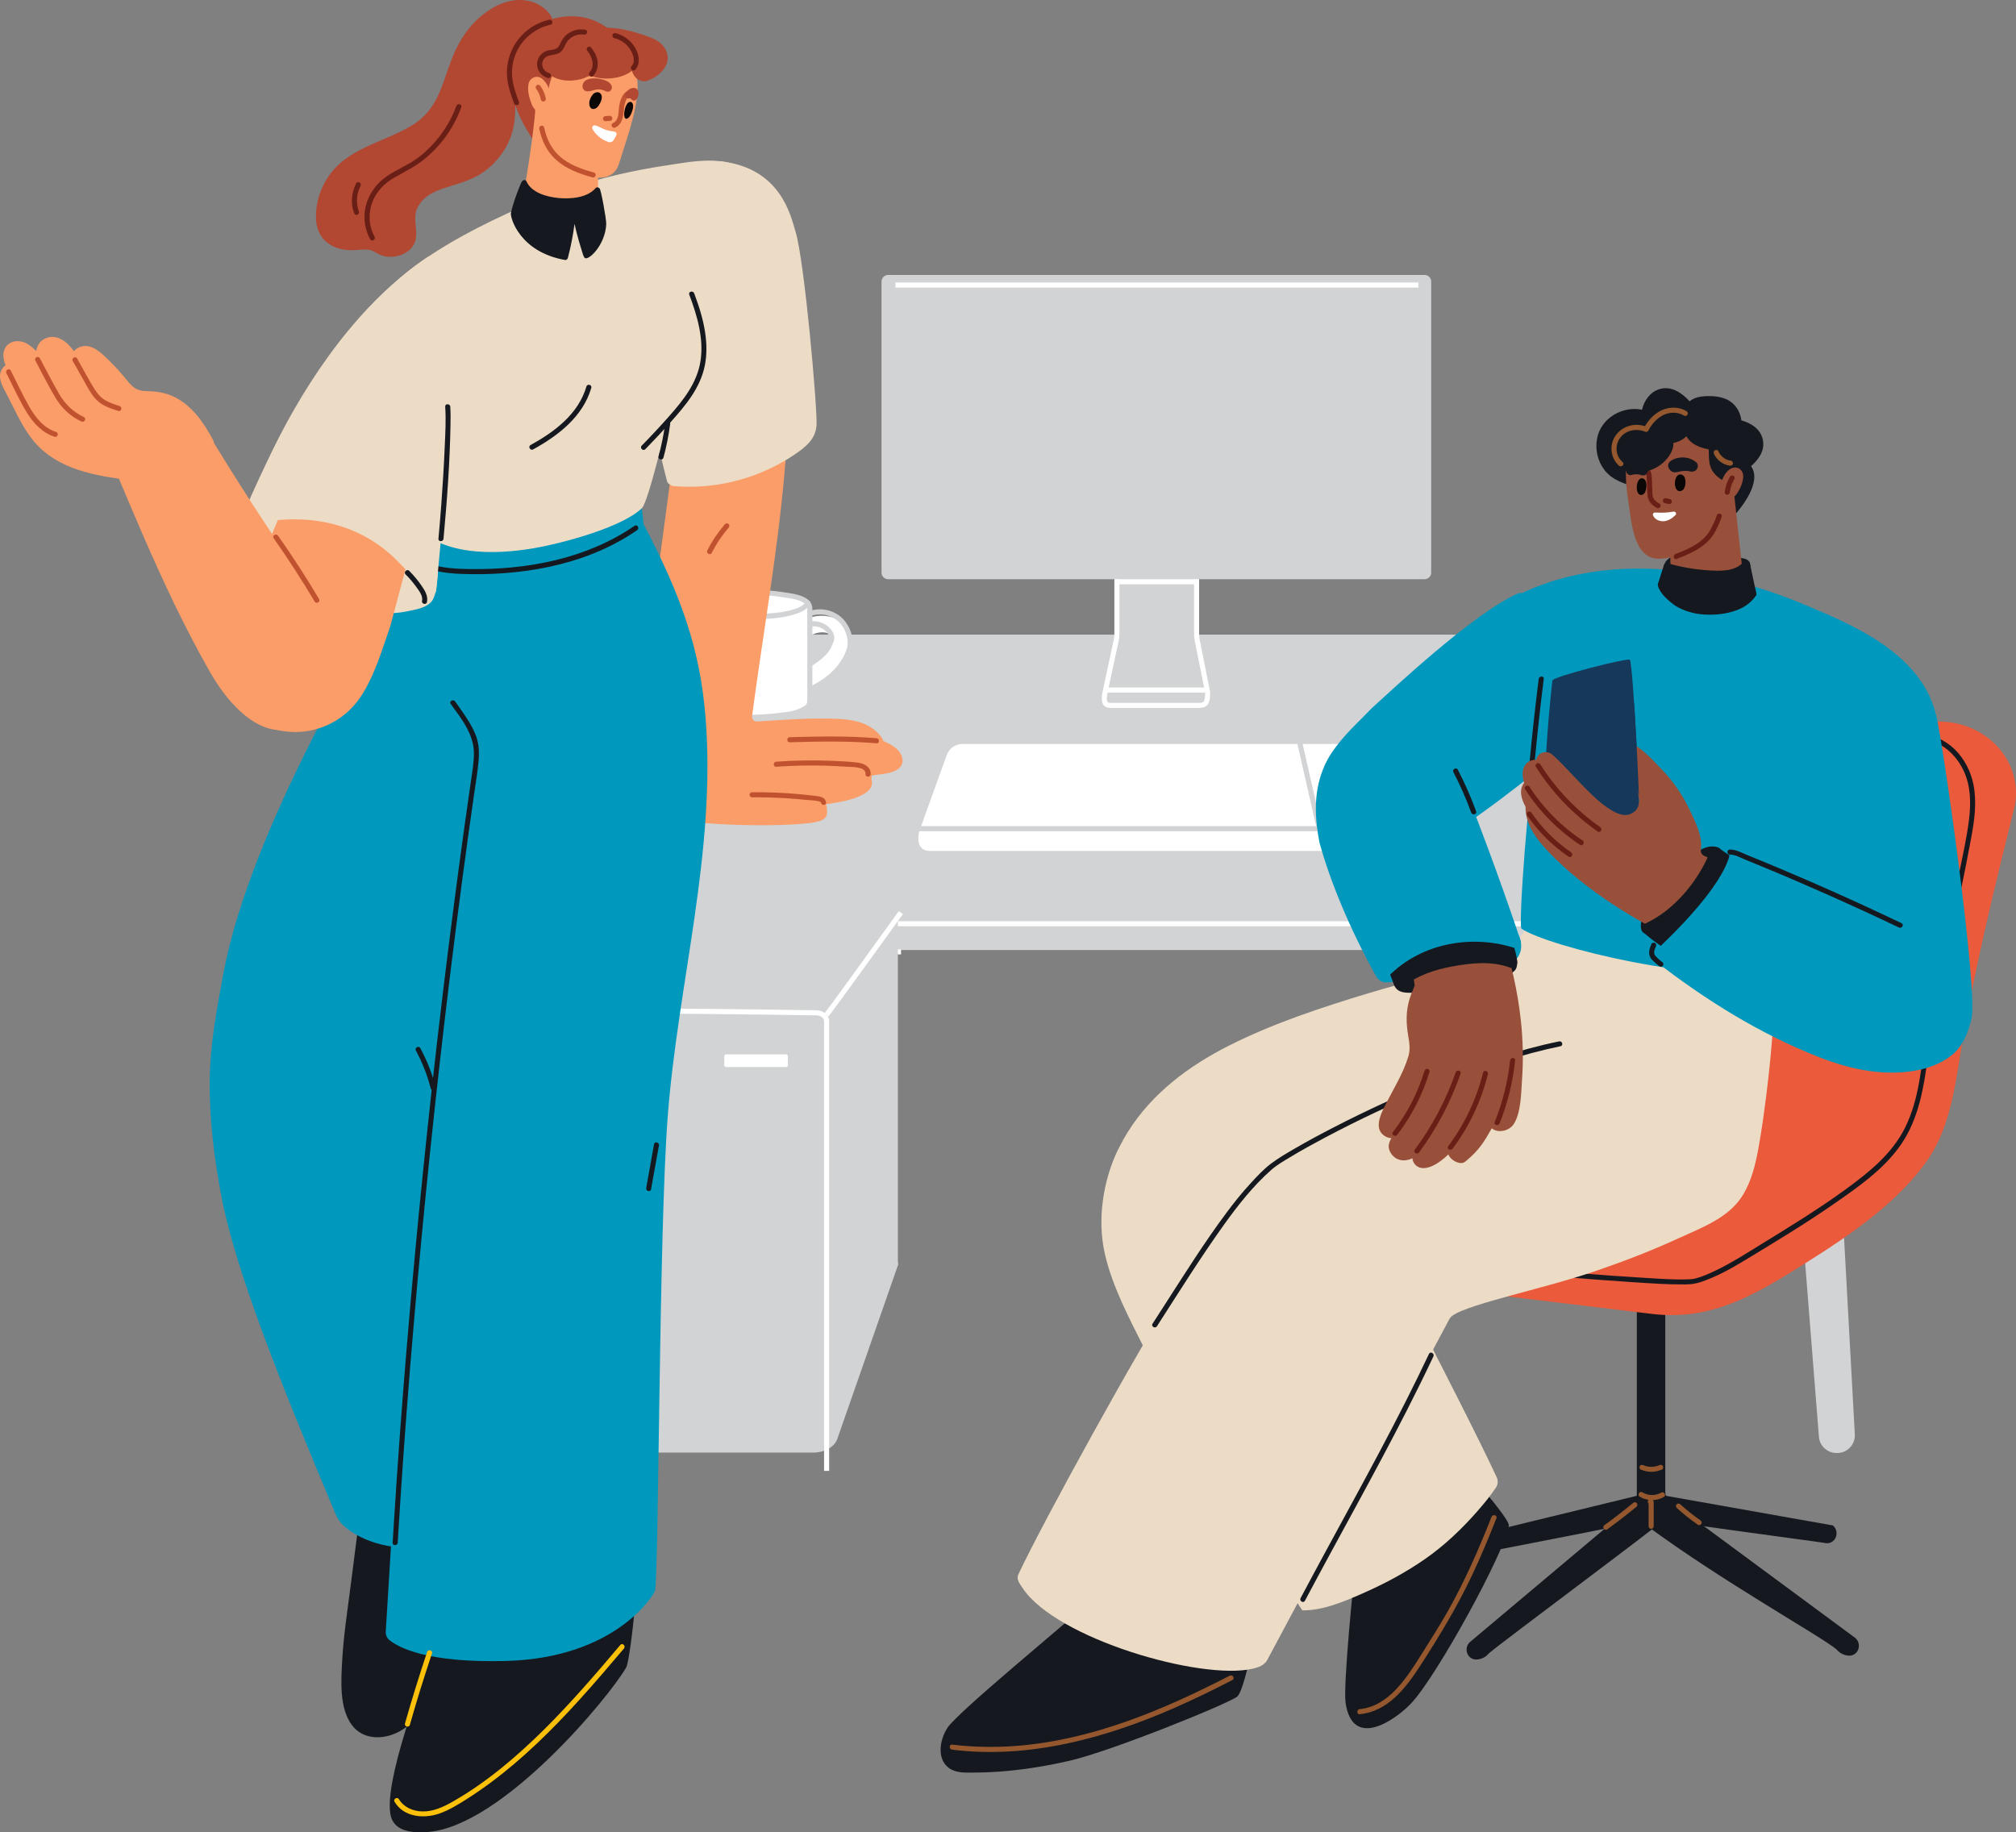 <svg width="604" height="549" viewBox="0 0 604 549" fill="none" xmlns="http://www.w3.org/2000/svg">
<rect x="0" y="0" width="604" height="549" fill="#808080" stroke="none"/>
<g clip-path="url(#clip0_1385_1365)">
<path d="M155.442 255.771L145.904 429.786C145.736 432.81 148.149 435.355 151.18 435.355H151.402C154.109 435.355 156.378 433.314 156.654 430.62L170.544 255.309C170.868 252.195 155.598 252.963 155.442 255.765V255.771Z" fill="#D1D3D4"/>
<path d="M546.174 255.771L555.711 429.786C555.88 432.81 553.467 435.355 550.435 435.355H550.213C547.506 435.355 545.237 433.314 544.961 430.62L531.072 255.309C530.748 252.195 546.018 252.963 546.174 255.765V255.771Z" fill="#D1D3D4"/>
<path d="M530.112 190.151H164.871C163.137 190.151 161.582 191.231 160.982 192.858L130.388 275.046C129.38 277.759 131.384 284.66 134.278 284.66H557.896C560.741 284.66 562.74 277.855 561.828 275.166L534.037 192.978C533.467 191.291 531.882 190.157 530.106 190.157L530.112 190.151Z" fill="#D1D3D4"/>
<path d="M129.079 277.542H564.043C565.021 277.542 565.021 276.024 564.043 276.024H129.079C128.101 276.024 128.101 277.542 129.079 277.542Z" fill="white"/>
<path d="M531.408 286.532H551.75C552.728 286.532 552.728 285.014 551.75 285.014H531.408C530.43 285.014 530.43 286.532 531.408 286.532Z" fill="white"/>
<path d="M151.774 285.962H170.76C171.738 285.962 171.738 284.444 170.76 284.444H151.774C150.796 284.444 150.796 285.962 151.774 285.962Z" fill="white"/>
<path d="M269.947 284.444H175.615V285.962H269.947V284.444Z" fill="white"/>
<path d="M263.399 269.045H201.041C199.084 269.045 197.266 269.879 196.245 271.242L173.082 302.254C172.482 303.058 172.17 303.959 172.17 304.871V429.786C172.17 432.792 175.489 435.229 179.583 435.229H243.675C247.061 435.229 250.02 433.542 250.86 431.136L269.131 378.802C269.053 378.496 269.011 378.166 269.011 377.818V273.642C269.011 271.109 266.496 269.057 263.393 269.057L263.399 269.045Z" fill="#D1D3D4"/>
<path d="M248.412 440.707H246.893V306.005C246.893 305.045 245.867 304.247 244.606 304.229C212.41 303.718 174.025 303.406 171.798 304.187L170.988 302.914C172.14 302.026 196.918 301.954 244.636 302.704C246.755 302.74 248.418 304.187 248.418 305.999V440.701L248.412 440.707Z" fill="white"/>
<path d="M248.207 304.571L247.091 303.539C247.769 302.788 260.734 284.87 269.281 273.006L270.512 273.894C268.321 276.936 249.078 303.629 248.201 304.571H248.207Z" fill="white"/>
<path d="M235.5 315.924H217.535C217.234 315.924 216.989 316.169 216.989 316.47V319.165C216.989 319.466 217.234 319.711 217.535 319.711H235.5C235.802 319.711 236.047 319.466 236.047 319.165V316.47C236.047 316.169 235.802 315.924 235.5 315.924Z" fill="white"/>
<path d="M428.517 254.967H278.525C275.074 254.967 274.515 251.546 275.686 248.3L283.657 226.205C284.371 224.23 286.244 222.916 288.339 222.916H418.661C420.798 222.916 422.694 224.278 423.379 226.301L430.845 248.396C431.938 251.624 431.926 254.967 428.517 254.967Z" fill="white"/>
<path d="M433.012 249.056H272.565C272.144 249.056 271.802 248.714 271.802 248.294C271.802 247.874 272.144 247.532 272.565 247.532H433.012C433.432 247.532 433.774 247.874 433.774 248.294C433.774 248.714 433.432 249.056 433.012 249.056Z" fill="#D1D3D4"/>
<path d="M395.33 249.326C394.982 249.326 394.669 249.086 394.591 248.738L388.313 221.152C388.217 220.744 388.475 220.336 388.883 220.24C389.309 220.138 389.7 220.402 389.796 220.81L396.074 248.396C396.17 248.804 395.912 249.212 395.504 249.308C395.444 249.32 395.39 249.326 395.336 249.326H395.33Z" fill="#D1D3D4"/>
<path d="M361.807 207.356L358.68 191.759C358.56 191.165 358.5 190.559 358.5 189.953V153.57H334.623V189.893C334.623 190.541 334.557 191.189 334.419 191.825L331.099 207.32C330.655 209.39 332.144 211.358 334.149 211.358H358.752C360.739 211.358 362.221 209.42 361.807 207.368V207.356Z" fill="#D1D3D4"/>
<path d="M358.752 212.108H332.594C331.753 212.108 331.105 211.832 330.667 211.286C329.833 210.248 330.061 208.532 330.361 207.146L333.68 191.651C333.806 191.063 333.866 190.469 333.866 189.881V152.801H359.262V189.947C359.262 190.499 359.316 191.057 359.424 191.609L362.563 207.344C362.599 209.444 362.317 210.644 361.621 211.346C360.87 212.108 359.838 212.108 358.746 212.108H358.752ZM335.385 154.326V189.887C335.385 190.583 335.313 191.285 335.163 191.975L331.843 207.47C331.441 209.342 331.621 210.062 331.843 210.332C331.897 210.398 332.047 210.59 332.594 210.59H358.752C359.706 210.59 360.258 210.578 360.546 210.284C360.9 209.918 361.075 208.964 361.051 207.44L357.935 191.909C357.809 191.261 357.743 190.601 357.743 189.953V154.326H335.391H335.385Z" fill="white"/>
<path d="M426.818 82.387H266.082C264.992 82.387 264.107 83.271 264.107 84.361V171.566C264.107 172.657 264.992 173.541 266.082 173.541H426.818C427.909 173.541 428.793 172.657 428.793 171.566V84.361C428.793 83.271 427.909 82.387 426.818 82.387Z" fill="#D1D3D4"/>
<path d="M361.693 205.988H331.195V207.506H361.693V205.988Z" fill="white"/>
<path d="M358.5 173.559H334.623V175.077H358.5V173.559Z" fill="white"/>
<path d="M424.963 84.643H268.285V86.161H424.963V84.643Z" fill="white"/>
<path d="M254.233 189.623C253.639 186.773 250.734 185.062 248.045 184.648C244.72 184.132 241.605 185.008 238.982 187.091C237.919 187.937 238.099 189.767 238.982 190.649C240.608 192.276 242.235 190.649 243.819 189.971C245.026 189.455 246.683 189.245 247.937 189.707C249.606 190.319 249.714 192.264 249.101 193.734C248.399 195.42 246.947 196.812 245.518 197.904C243.159 199.705 240.608 201.301 237.817 202.249C236.533 202.687 235.686 203.977 236.058 205.346C236.401 206.6 237.859 207.542 239.156 207.104C244.342 205.346 249.228 202.441 252.169 197.688C253.585 195.402 254.81 192.354 254.239 189.629L254.233 189.623Z" fill="white"/>
<path d="M236.497 213.993C220.039 216.417 211.611 213.411 211.611 213.411C209.955 213.411 208.616 212.072 208.616 210.416V182.41C208.616 179.5 212.11 179.139 214.258 178.623C222.283 176.703 230.681 177.183 238.658 179.091C240.476 179.524 242.619 180.142 242.619 182.404C242.631 191.123 242.619 199.843 242.619 208.568C242.619 210.518 242.739 211.346 241.341 212.229C239.894 213.141 238.208 213.735 236.491 213.993H236.497Z" fill="white"/>
<path d="M224.246 215.703C216.533 215.703 212.272 214.431 211.479 214.167C209.468 214.095 207.86 212.438 207.86 210.416V182.41C207.86 181.27 208.352 180.28 209.324 179.463C214.39 175.203 231.851 176.955 234.162 177.357C234.48 177.411 234.864 177.465 235.284 177.525C238.31 177.951 243.382 178.671 243.388 182.404C243.394 188.219 243.388 194.034 243.388 199.849V208.568V208.994C243.394 210.704 243.4 211.838 241.755 212.871C240.248 213.819 238.472 214.467 236.611 214.743C231.809 215.451 227.685 215.703 224.246 215.703ZM223.67 178.167C218.286 178.167 212.554 178.731 210.303 180.628C209.685 181.15 209.378 181.732 209.378 182.41V210.416C209.378 211.646 210.381 212.649 211.611 212.649C211.695 212.649 211.785 212.661 211.863 212.691C211.947 212.721 220.351 215.595 236.383 213.231C238.033 212.985 239.606 212.414 240.939 211.58C241.845 211.01 241.869 210.674 241.863 208.994V208.562V199.843C241.863 194.028 241.863 188.213 241.863 182.404C241.863 179.986 237.607 179.385 235.068 179.025C234.63 178.965 234.234 178.905 233.898 178.851C231.995 178.521 227.944 178.167 223.67 178.167Z" fill="#D1D3D4"/>
<path d="M209.397 180.058C209.33 182.458 212.566 183.244 214.36 183.766C217.013 184.534 219.75 184.99 222.5 185.23C227.421 185.656 232.733 185.578 237.523 184.228C239.414 183.694 241.707 182.872 242.703 181.036C243.171 180.178 241.857 179.409 241.389 180.268C240.428 182.038 237.787 182.638 235.987 183.052C233.4 183.64 230.723 183.832 228.076 183.886C224.991 183.952 221.881 183.772 218.838 183.238C217.356 182.98 215.885 182.638 214.444 182.206C213.478 181.918 210.879 181.39 210.915 180.058C210.939 179.079 209.421 179.079 209.397 180.058Z" fill="#D1D3D4"/>
<path d="M243.436 184.402C246.389 183.538 249.72 184.48 251.749 186.803C253.73 189.065 254.666 192.665 253.351 195.474C252.937 196.356 254.246 197.124 254.666 196.242C256.268 192.821 255.314 188.693 252.943 185.866C250.584 183.052 246.533 181.918 243.033 182.938C242.097 183.214 242.493 184.678 243.436 184.402Z" fill="#D1D3D4"/>
<path d="M243.166 187.691C244.972 187.487 246.893 188.225 247.937 189.755C248.196 190.133 248.442 190.577 248.454 191.021C248.466 191.393 248.334 191.777 248.184 192.119C247.799 192.99 247.223 193.758 246.713 194.556C246.179 195.378 247.493 196.14 248.027 195.324C248.634 194.388 249.282 193.482 249.69 192.437C250.158 191.231 249.978 190.055 249.252 188.993C247.919 187.049 245.519 185.908 243.166 186.173C242.757 186.221 242.403 186.491 242.403 186.935C242.403 187.307 242.751 187.739 243.166 187.697V187.691Z" fill="#D1D3D4"/>
<path d="M498.924 330.819H490.395V454.221H498.924V330.819Z" fill="#15191F"/>
<path d="M498.966 447.278C497.357 444.638 493.852 447.278 491.553 448.977L440.497 491.913C438.642 493.45 439.213 496.534 441.541 497.152C441.758 497.206 441.962 497.242 442.166 497.242C442.556 497.242 442.952 497.194 443.348 497.104C444.471 496.834 445.407 496.21 446.079 495.376C450.575 491.553 498.605 455.884 498.96 454.978V447.284L498.966 447.278Z" fill="#15191F"/>
<path d="M497.681 446.51C496.073 443.87 492.567 446.51 490.268 448.209L442.952 459.724C441.097 461.261 441.668 464.345 443.997 464.963C444.213 465.017 444.417 465.053 444.621 465.053C445.011 465.053 445.407 465.005 445.803 464.915C446.926 464.645 497.321 455.11 497.681 454.21V446.516V446.51Z" fill="#15191F"/>
<path d="M491.853 446.51C493.462 443.87 496.967 446.51 499.266 448.209L549.139 457.06C550.994 458.596 550.424 461.681 548.095 462.299C547.879 462.353 547.674 462.389 547.47 462.389C547.08 462.389 546.684 462.341 546.288 462.251C545.166 461.981 492.213 455.11 491.853 454.21V446.516V446.51Z" fill="#15191F"/>
<path d="M491.853 447.278C493.462 444.638 496.967 447.278 499.266 448.977L555.826 490.755C557.68 492.291 557.11 495.376 554.781 495.994C554.565 496.048 554.361 496.084 554.157 496.084C553.767 496.084 553.371 496.036 552.975 495.946C551.852 495.676 550.916 495.052 550.243 494.218C545.748 490.395 515.772 473.712 493.276 457.066C492.687 456.634 492.213 455.878 491.853 454.978V447.284V447.278Z" fill="#15191F"/>
<path d="M472.045 230.657L452.7 316.062C451.397 321.823 447.622 326.852 442.262 329.984L396.116 356.941C386.998 362.269 391.512 381.202 402.16 382.486C402.16 382.486 494.974 393.69 494.992 393.69C513.005 395.863 526.312 387.641 540.561 378.694C554.145 370.167 569.114 360.061 577.926 346.919C584.066 337.756 585.741 325.664 587.433 315.216C591.485 290.252 597.619 265.835 603.676 241.231C605.98 228.407 595.681 216.669 581.725 216.219L495.676 213.423C484.368 213.057 474.374 220.336 472.039 230.651L472.045 230.657Z" fill="#EA5A3B"/>
<path d="M579.871 222.46C583.766 224.152 586.695 227.333 588.43 231.179C590.489 235.752 590.513 240.883 589.9 245.768C589.228 251.126 588.016 256.443 586.953 261.736C585.867 267.143 584.738 272.544 583.586 277.933C582.458 283.201 581.305 288.47 580.147 293.733C578.976 299.044 577.782 304.331 577.019 309.719C575.669 319.237 575.081 329.384 570.651 338.104C566.725 345.821 560.003 351.204 553.148 356.22C544.751 362.359 535.892 367.736 527.044 373.185C522.933 375.717 518.851 378.334 514.499 380.452C512.303 381.52 509.962 382.595 507.579 383.147C507.135 383.249 506.949 383.261 506.36 383.291C501.883 383.531 497.333 383.141 492.867 382.883C479.626 382.102 466.391 380.98 453.186 379.666C452.003 379.546 450.827 379.426 449.645 379.3C448.672 379.198 448.678 380.716 449.645 380.818C462.796 382.216 475.989 383.309 489.182 384.173C494.392 384.515 499.638 384.893 504.86 384.851C506.6 384.839 508.029 384.647 509.698 384.083C514.403 382.499 518.761 380.038 522.987 377.476C531.888 372.075 540.832 366.704 549.385 360.757C556.702 355.674 564.427 350.358 569.553 342.916C574.931 335.109 576.401 325.646 577.632 316.446C578.352 311.064 579.06 305.699 580.231 300.388C581.449 294.879 582.662 289.37 583.856 283.855C586.215 272.964 588.538 262.054 590.567 251.096C591.539 245.846 592.307 240.439 591.263 235.134C590.489 231.191 588.574 227.399 585.699 224.572C584.234 223.132 582.518 221.968 580.633 221.152C579.744 220.768 578.97 222.076 579.865 222.466L579.871 222.46Z" fill="#15191F"/>
<path d="M489.272 450.333C486.505 452.631 483.654 454.834 480.731 456.94C480.401 457.18 480.239 457.6 480.461 457.978C480.653 458.308 481.163 458.494 481.499 458.248C484.524 456.07 487.477 453.789 490.346 451.407C490.665 451.143 490.617 450.603 490.346 450.333C490.034 450.021 489.59 450.069 489.272 450.333Z" fill="#95582E"/>
<path d="M502.339 451.797C504.344 453.621 506.468 455.314 508.695 456.856C509.031 457.09 509.542 456.916 509.734 456.586C509.956 456.208 509.8 455.782 509.464 455.548C507.339 454.071 505.322 452.463 503.413 450.723C503.107 450.447 502.639 450.423 502.339 450.723C502.057 451.005 502.033 451.521 502.339 451.797Z" fill="#95582E"/>
<path d="M491.571 440.311C493.618 441.218 495.893 441.218 497.933 440.305C498.306 440.137 498.396 439.591 498.204 439.267C497.975 438.883 497.537 438.829 497.165 438.997C495.671 439.663 493.834 439.669 492.333 439.003C491.961 438.835 491.517 438.895 491.295 439.273C491.103 439.597 491.193 440.143 491.565 440.311H491.571Z" fill="#95582E"/>
<path d="M491.277 448.443C493.443 449.781 496.276 449.805 498.485 448.545C499.332 448.059 498.569 446.744 497.717 447.23C495.97 448.233 493.761 448.185 492.045 447.128C491.211 446.612 490.448 447.927 491.277 448.443Z" fill="#95582E"/>
<path d="M494.506 449.235C494.68 449.361 494.902 449.487 495.118 449.613C495.13 449.709 495.166 449.835 495.202 449.961C495.202 449.991 495.196 450.027 495.19 450.057C495.124 450.171 495.058 450.279 494.992 450.393C494.848 450.429 494.668 450.507 494.494 450.579C494.416 450.537 494.29 450.507 494.164 450.471C494.188 450.489 494.212 450.501 494.236 450.519C494.146 450.429 494.056 450.339 493.966 450.249C493.93 450.081 493.918 450.093 493.93 450.285C493.93 450.333 493.93 450.387 493.93 450.435C493.93 450.585 493.93 450.735 493.93 450.885C493.93 451.185 493.93 451.485 493.93 451.785C493.93 452.409 493.93 453.033 493.93 453.657C493.93 454.882 493.93 456.1 493.93 457.324C493.93 458.302 495.448 458.302 495.448 457.324C495.448 455.428 495.448 453.531 495.454 451.635C495.454 451.185 495.454 450.735 495.454 450.291C495.454 449.811 495.34 449.337 494.848 449.133C494.368 448.935 493.852 449.229 493.714 449.721C493.575 450.231 493.966 450.795 494.512 450.765C495.484 450.711 495.49 449.193 494.512 449.247L494.506 449.235Z" fill="#95582E"/>
<path d="M406.704 463.325C405.33 474.901 402.425 505.085 403.127 510.09C405.12 524.294 417.839 515.551 422.748 510.402C430.347 502.433 450.815 465.143 452.058 457.114C452.448 454.594 431.278 430.986 424.759 425.603C424.111 425.069 405.732 463.199 406.704 463.325Z" fill="#15191F"/>
<path d="M407.395 513.619C415.954 512.766 421.338 505.553 425.666 498.856C431.368 490.041 436.776 481.07 441.236 471.552C443.799 466.091 446.127 460.516 448.33 454.9C448.69 453.987 447.22 453.591 446.866 454.498C443.036 464.243 438.817 473.857 433.649 482.978C431.212 487.281 428.529 491.439 425.912 495.628C423.625 499.288 421.278 502.979 418.307 506.135C415.366 509.256 411.746 511.668 407.395 512.1C406.428 512.196 406.422 513.715 407.395 513.619Z" fill="#95582E"/>
<path d="M390.198 482.504C396.32 482.564 402.406 479.977 407.893 477.583C414.555 474.673 420.996 471.264 426.974 467.1C432.808 463.037 437.976 458.11 442.658 452.763C444.639 450.501 446.571 448.161 448.222 445.658C448.816 444.764 448.876 443.624 448.426 442.652C438.726 421.625 400.468 348.575 400.468 348.575C378.877 336.448 335.475 343.469 335.061 344.315C330.475 353.64 328.638 365.444 331.051 375.832C333.368 385.805 338.41 395.143 342.96 404.24C352.155 422.615 362.395 440.473 373.619 457.69C377.473 463.607 381.446 469.44 385.534 475.201C386.927 477.163 388.427 480.044 390.204 482.51L390.198 482.504Z" fill="#ECDCC6"/>
<path d="M528.155 131.75C527.476 128.546 524.667 126.787 521.72 125.941C521.402 123.259 519.775 120.75 517.236 119.628C515.322 118.782 513.167 118.614 511.09 118.692C509.349 118.758 507.567 119.118 506.21 120.234C503.887 117.708 500.736 115.5 497.183 116.592C494.392 117.45 492.585 120 491.955 122.767C486.132 121.549 479.65 125.275 478.498 131.33C477.861 134.661 478.636 138.183 480.73 140.865C483.161 143.98 487.003 145.114 490.676 146.032C490.73 146.044 490.766 146.032 490.82 146.038C492.351 147.412 493.353 149.189 495.19 150.287C497.069 151.409 499.254 151.913 501.39 152.273C506.396 153.119 511.078 154.194 515.58 156.636C516.438 157.104 517.242 156.75 517.699 156.138C517.999 156.084 518.299 155.958 518.569 155.664C521.768 152.141 527.987 144.514 524.625 139.665C526.936 137.637 528.833 134.997 528.143 131.732L528.155 131.75Z" fill="#15191F"/>
<path d="M497.201 275.718C493.738 274.554 489.764 274.278 486.169 273.798C478.054 272.718 469.878 272.238 461.697 272.34C460.593 272.352 460.059 273.24 460.089 274.104C459.897 274.23 459.723 274.398 459.579 274.626C457.22 278.25 454.795 281.827 452.322 285.374C451.301 286.844 449.741 287.846 447.982 288.188C435.143 290.726 422.418 293.847 409.885 297.633C395.738 301.906 381.422 306.629 368.199 313.296C356.165 319.369 345.049 327.668 337.846 339.25C330.985 350.28 328.38 363.53 332.354 376.065C336.813 390.144 347.509 401.209 357.671 411.453C359.328 413.121 361.993 410.169 359.544 408.698C359.538 408.632 359.538 408.632 359.532 408.566C391.308 386.543 423.973 365.816 457.454 346.493C467.117 340.912 476.853 335.451 486.649 330.104C487.393 329.696 487.573 329.012 487.417 328.382C487.489 328.262 487.573 328.16 487.621 328.016C490.124 320.185 492.549 312.33 494.896 304.45C496.067 300.514 497.225 296.565 498.353 292.617C499.344 289.172 500.868 285.452 501.15 281.857C501.379 278.959 499.992 276.672 497.201 275.736V275.718Z" fill="#ECDCC6"/>
<path d="M529.013 285.242C513.965 282.919 498.767 281.833 483.546 282.061C482.453 282.079 481.919 282.943 481.931 283.795C477.873 292.965 473.816 302.134 469.764 311.304C453.216 317.833 436.668 324.368 420.119 330.897C411.278 334.383 402.22 337.606 393.847 342.148C386.026 346.391 379.412 352.02 374.1 359.161C368.085 367.25 363.926 376.522 359.838 385.679C359.1 387.329 361.039 388.776 362.191 388.013C382.905 392.532 398.967 400.579 420.167 400.807C420.527 401.131 434.063 395.455 434.411 394.932C436.866 391.284 461.397 386.543 478.336 380.734C486.673 377.878 494.908 374.697 502.921 371.013C510.016 367.748 518.185 364.838 522.314 357.835C524.739 353.73 525.922 349.019 526.774 344.369C527.795 338.806 528.557 333.189 529.259 327.584C530.982 313.806 531.924 299.944 532.128 286.064C532.158 284.234 529.763 283.97 529.013 285.248V285.242Z" fill="#ECDCC6"/>
<path d="M454.921 177.765C441.608 183.472 416.35 207.35 410.978 212.192C410.03 213.171 409.081 214.155 408.115 215.115C403.619 219.586 399.31 223.882 396.747 229.733C396.194 237.318 400.06 252.687 404.694 255.843C412.449 261.112 419.783 258.111 427.304 254.091C442.928 245.738 457.196 233.352 471.277 222.592C471.649 222.514 471.973 222.292 472.178 221.914C472.952 221.314 460.977 175.167 454.915 177.765H454.921Z" fill="#0099BD"/>
<path d="M579.841 213.405C574.973 195.312 554.421 186.947 540.652 181.168C506.51 166.838 465.131 163.771 437.322 190.613C436.337 191.567 454.927 208.91 460.953 216.999C457.802 236.37 454.831 277.549 455.845 278.251C463.642 283.64 511.258 295.329 531.852 290.559C536.072 289.58 538.179 285.86 540.315 282.475C545.315 274.548 549.931 266.375 554.139 257.998C554.595 257.085 555.027 256.161 555.477 255.243C562.2 255.195 571.107 247.346 576.251 241.519C575.189 232.128 581.245 222.754 579.841 213.411V213.405Z" fill="#0099BD"/>
<path d="M524.355 169.148C524.049 167.414 522.711 167.414 521.186 167.09C517.009 166.196 512.633 165.625 508.359 165.667C505.238 165.703 499.56 165.679 498.498 169.496C498.444 169.682 498.468 169.838 498.522 169.982C498.167 170.33 498.071 170.99 498.618 171.338C501.841 173.403 505.646 174.267 509.446 174.315C511.565 174.345 513.677 174.123 515.772 173.793C517.771 173.481 519.926 173.199 521.846 172.563C523.245 172.1 524.656 170.804 524.361 169.148H524.355Z" fill="#15191F"/>
<path d="M505.13 174.483C507.657 174.933 510.244 175.017 512.801 175.041C516.228 175.071 519.356 174.387 522.297 173.21C521.042 161.731 519.794 150.251 518.539 138.771C518.485 138.291 518.263 137.931 517.963 137.667C517.909 137.193 517.681 136.755 517.201 136.473C516.486 136.059 515.274 136.239 514.908 137.073C513.131 141.105 510.184 144.394 507.633 147.935C506.385 149.675 505.238 151.487 504.386 153.455C503.822 154.758 503.221 157.056 501.757 157.644C501.259 157.842 500.874 158.208 500.676 158.664C500.358 158.934 500.154 159.342 500.178 159.894C500.382 164.299 500.484 168.71 500.532 173.114C501.943 173.87 503.678 174.219 505.124 174.477L505.13 174.483Z" fill="#99503A"/>
<path d="M515.196 130.148C513.635 127.249 511.102 125.497 507.993 124.543C504.656 123.523 500.88 122.785 497.441 123.667C497.249 123.715 497.129 123.817 497.033 123.937C496.847 123.883 496.637 123.883 496.42 123.985C492.345 125.923 489.602 129.806 488.239 134.024C486.505 139.401 487.087 145.222 487.915 150.707C488.876 157.074 489.554 167.636 497.243 167.414C502.441 167.264 509.301 164.329 512.351 159.984C514.163 157.398 515.418 154.326 516.558 151.397C516.618 151.241 516.624 151.097 516.606 150.959C516.618 150.923 516.642 150.899 516.654 150.863C518.245 144.142 518.569 136.419 515.196 130.154V130.148Z" fill="#99503A"/>
<path d="M491.787 140.865C492.897 141.027 493.282 141.934 493.348 142.96C493.438 144.268 493.462 145.582 493.516 146.89C493.564 148.061 493.552 149.243 494.212 150.263C494.752 151.109 495.508 151.721 496.385 152.189C497.249 152.651 498.017 151.337 497.153 150.875C496.313 150.425 495.496 149.795 495.208 148.841C495.034 148.253 495.064 147.604 495.04 146.998C495.01 146.29 494.98 145.582 494.95 144.874C494.902 143.698 494.986 142.396 494.53 141.292C494.128 140.313 493.252 139.557 492.189 139.401C491.781 139.341 491.379 139.503 491.253 139.929C491.151 140.289 491.379 140.805 491.781 140.865H491.787Z" fill="#691F16"/>
<path d="M508.155 138.459C507.525 137.979 506.918 137.637 506.162 137.373C505.568 137.169 504.908 137.073 504.283 137.055C503.023 137.013 501.666 137.355 500.634 138.057C500.256 138.315 499.956 138.615 499.83 139.059C499.566 139.977 500.268 141.076 501.174 141.412C502.003 141.718 502.843 141.328 503.659 141.202C504.554 141.058 505.574 141.058 506.45 141.268C507.177 141.442 508.065 141.16 508.431 140.499C508.575 140.235 508.659 139.953 508.671 139.653C508.689 139.281 508.473 138.705 508.155 138.465V138.459Z" fill="#15191F"/>
<path d="M487.471 139.545C487.933 139.053 488.383 138.693 488.948 138.411C489.392 138.189 489.89 138.081 490.364 138.045C491.318 137.973 492.363 138.279 493.167 138.951C493.467 139.197 493.701 139.491 493.815 139.936C494.044 140.848 493.551 141.964 492.873 142.318C492.255 142.642 491.601 142.276 490.976 142.168C490.292 142.048 489.518 142.072 488.858 142.306C488.311 142.498 487.627 142.24 487.327 141.586C487.207 141.328 487.135 141.046 487.117 140.746C487.093 140.374 487.237 139.797 487.471 139.545Z" fill="#15191F"/>
<path d="M498.755 150.749C499.152 150.833 499.542 150.917 499.938 151.007C500.136 151.049 500.346 151.037 500.526 150.929C500.682 150.839 500.832 150.659 500.874 150.473C500.916 150.281 500.91 150.059 500.796 149.885C500.694 149.723 500.538 149.579 500.34 149.537C499.944 149.453 499.554 149.369 499.158 149.279C498.959 149.237 498.749 149.249 498.569 149.357C498.413 149.447 498.263 149.627 498.221 149.813C498.179 150.005 498.185 150.227 498.299 150.401C498.401 150.563 498.557 150.707 498.755 150.749Z" fill="#691F16"/>
<path d="M376.915 480.926C360.979 474.493 328.062 477.037 328.77 477.913C318.951 486.83 287.006 512.868 283.831 517.735C281.4 521.462 280.404 527.925 285.236 530.295C287.252 531.285 289.749 531.111 291.934 531.105C295.337 531.099 298.735 530.919 302.12 530.595C308.26 530.007 314.353 528.963 320.361 527.589C332.984 524.702 368.259 510.372 370.666 508.344C372.875 506.477 375.654 490.269 378.085 482.99C378.397 482.06 377.719 481.25 376.915 480.926Z" fill="#15191F"/>
<path d="M522.513 135.411C522.092 132.518 520.742 129.554 518.995 127.213C515.844 123.007 510.64 121.092 505.694 122.413C505.622 122.353 505.55 122.299 505.478 122.245C505.37 121.897 505.142 121.573 504.704 121.357C499.992 119.01 494.956 122.941 491.685 126.091C488.365 129.284 485.875 133.25 484.344 137.589C484.242 137.877 484.278 138.171 484.362 138.453C484.242 139.059 484.452 139.701 485.172 140.079C488.612 141.898 492.681 141.976 496.132 140.139C497.699 139.305 499.05 138.081 500.058 136.623C500.556 135.897 500.952 135.069 501.192 134.222C501.336 133.706 501.36 133.19 501.378 132.674C501.649 132.638 501.931 132.608 502.135 132.542C502.723 132.35 503.305 132.11 503.839 131.804C504.356 131.51 504.842 131.144 505.28 130.724C505.49 131.108 505.724 131.48 506.042 131.834C506.793 132.686 507.777 133.286 508.815 133.724C509.398 133.976 509.992 134.18 510.604 134.342C510.958 134.439 511.312 134.523 511.672 134.601C511.762 134.619 511.852 134.643 511.943 134.661C512.051 137.085 511.768 139.443 513.365 141.556C514.86 143.542 517.159 144.55 519.415 145.408C520.31 145.75 521.192 145.024 521.48 144.238C522.507 141.412 522.975 138.393 522.537 135.405L522.513 135.411Z" fill="#15191F"/>
<path d="M519.95 140.079C517.243 140.019 515.556 143.992 515.298 146.2C515.262 146.53 515.244 146.873 515.34 147.185C515.574 147.935 515.898 148.949 516.642 149.339C517.225 149.645 517.933 149.687 518.545 149.453C519.536 149.081 520.172 148.265 520.718 147.395C521.564 146.056 522.177 144.418 522.273 142.828C522.357 141.466 521.378 140.109 519.944 140.073L519.95 140.079Z" fill="#99503A"/>
<path d="M504.974 144.28C504.938 143.326 504.596 142.432 503.797 142.21C501.631 141.604 501.15 146.26 502.753 147.046C503.293 147.311 503.929 147.119 504.32 146.686C504.74 146.212 505.01 145.222 504.974 144.286V144.28Z" fill="#0A0706"/>
<path d="M493.275 145.396C493.257 144.442 492.957 143.56 492.231 143.356C490.262 142.798 489.776 147.449 491.223 148.199C491.709 148.451 492.297 148.247 492.651 147.809C493.041 147.329 493.293 146.332 493.275 145.402V145.396Z" fill="#0A0706"/>
<path d="M514.356 154.404C513.966 155.712 513.335 156.96 512.735 158.184C512.099 159.468 511.253 160.567 510.196 161.533C507.855 163.663 504.854 164.857 501.961 166.015C501.067 166.376 501.457 167.846 502.363 167.48C505.514 166.22 508.726 164.917 511.271 162.607C512.411 161.569 513.359 160.339 514.05 158.952C514.71 157.614 515.4 156.246 515.826 154.812C516.108 153.876 514.638 153.474 514.362 154.41L514.356 154.404Z" fill="#691F16"/>
<path d="M518.293 142.822C517.441 144.256 516.931 145.834 516.733 147.485C516.685 147.881 517.117 148.259 517.495 148.247C517.945 148.229 518.203 147.911 518.257 147.485C518.269 147.395 518.269 147.383 518.257 147.461C518.263 147.413 518.269 147.359 518.281 147.311C518.293 147.221 518.311 147.136 518.323 147.046C518.359 146.86 518.395 146.674 518.437 146.488C518.521 146.146 518.617 145.804 518.731 145.468C518.791 145.3 518.851 145.132 518.918 144.97C518.936 144.922 518.954 144.874 518.972 144.832C518.942 144.898 518.948 144.886 518.984 144.802C519.014 144.73 519.044 144.664 519.08 144.592C519.242 144.25 519.416 143.914 519.614 143.584C519.818 143.242 519.704 142.738 519.344 142.546C518.978 142.354 518.521 142.456 518.305 142.816L518.293 142.822Z" fill="#691F16"/>
<path d="M501.319 153.299C499.65 153.599 497.945 153.683 496.247 153.569C496.187 153.569 496.133 153.581 496.079 153.599C495.959 153.563 495.827 153.545 495.694 153.575C495.352 153.659 495.118 154.014 495.226 154.332C495.634 155.508 496.949 156.198 498.269 156.18C499.746 156.156 501.013 155.28 501.973 154.326C502.441 153.858 501.973 153.185 501.319 153.299Z" fill="white"/>
<path d="M397.749 340.138C386.764 343.643 374.388 354.96 369.268 361.537C362.935 369.669 357.569 378.658 351.951 387.287C341.471 403.388 312.48 455.986 305.121 471.69C304.395 473.245 305.511 474.517 306.459 475.939C316.531 490.995 359.676 503.555 375.294 499.997C377.101 499.583 378.841 498.934 379.712 497.302L441.313 381.995C441.956 380.572 398.739 339.856 397.743 340.138H397.749Z" fill="#ECDCC6"/>
<path d="M467.118 312.024C454.891 314.544 443.006 318.625 431.428 323.246C420.504 327.608 409.784 332.517 399.333 337.912C395.42 339.934 391.536 342.022 387.731 344.237C385.378 345.611 382.995 346.997 380.816 348.635C378.53 350.358 376.525 352.542 374.598 354.642C372.059 357.403 369.712 360.337 367.473 363.344C360.709 372.423 354.688 382.055 348.56 391.566C347.48 393.246 346.393 394.933 345.313 396.613C344.785 397.435 346.099 398.203 346.627 397.381C353.242 387.095 359.73 376.69 366.855 366.752C371.027 360.937 375.552 355.23 380.936 350.478C382.485 349.11 384.598 347.879 386.483 346.745C389.904 344.675 393.415 342.743 396.945 340.87C406.998 335.541 417.322 330.687 427.838 326.33C439.375 321.553 451.205 317.287 463.372 314.4C464.747 314.076 466.133 313.77 467.52 313.482C468.474 313.284 468.072 311.82 467.118 312.018V312.024Z" fill="#15191F"/>
<path d="M513.497 135.957C514.332 137.829 516.21 139.245 518.245 139.521C518.635 139.575 519.079 139.425 519.181 138.993C519.265 138.639 519.073 138.117 518.653 138.057C518.203 137.997 517.771 137.877 517.351 137.715C517.267 137.685 517.459 137.769 517.333 137.703C517.279 137.679 517.219 137.649 517.165 137.625C517.069 137.577 516.979 137.529 516.889 137.475C516.685 137.361 516.498 137.235 516.306 137.097C516.192 137.013 516.354 137.139 516.288 137.079C516.246 137.043 516.204 137.013 516.168 136.977C516.078 136.905 515.994 136.827 515.91 136.743C515.754 136.593 515.604 136.431 515.46 136.257C515.448 136.239 515.328 136.071 515.424 136.215C515.394 136.173 515.364 136.131 515.334 136.089C515.268 135.993 515.202 135.897 515.142 135.801C515.022 135.603 514.914 135.399 514.824 135.189C514.662 134.823 514.104 134.709 513.785 134.919C513.407 135.159 513.341 135.567 513.515 135.957H513.497Z" fill="#95582E"/>
<path d="M486.139 138.447C484.062 136.641 483.756 133.61 485.28 131.36C486.985 128.852 490.274 128.246 492.975 129.374C493.359 129.536 493.81 129.2 493.912 128.846C494.038 128.408 493.756 128.071 493.383 127.909C490.022 126.505 486.037 127.555 483.972 130.598C482.087 133.376 482.507 137.307 485.064 139.527C485.803 140.163 486.877 139.095 486.139 138.453V138.447Z" fill="#95582E"/>
<path d="M460.995 203.437C459.963 211.694 459.056 219.97 458.27 228.251C458.18 229.223 459.699 229.217 459.789 228.251C460.569 219.964 461.481 211.694 462.514 203.437C462.634 202.471 461.115 202.477 460.995 203.437Z" fill="#15191F"/>
<path d="M494.008 128.708C495.052 126.853 496.523 125.209 498.479 124.297C500.4 123.403 502.735 123.409 504.554 124.531C505.388 125.047 506.15 123.733 505.322 123.217C503.137 121.873 500.376 121.843 498.047 122.839C495.718 123.835 493.924 125.767 492.693 127.946C492.213 128.798 493.527 129.566 494.008 128.714V128.708Z" fill="#95582E"/>
<path d="M502.039 181.564C504.602 183.088 507.513 183.934 510.496 184.126C514.212 184.366 518.509 183.874 521.865 182.158C523.677 181.228 525.154 179.872 526.252 178.227C526.18 177.183 525.82 176.109 525.616 175.149C525.166 172.995 524.71 170.84 524.259 168.686C524.133 168.092 523.575 167.984 523.143 168.182C522.885 168.08 522.585 168.116 522.339 168.398C519.968 171.14 515.976 171.098 512.645 170.936C508.203 170.72 503.816 169.964 499.542 168.746C499.092 168.62 498.648 168.902 498.51 169.334C497.903 171.236 497.297 173.139 496.691 175.041C496.607 175.131 496.691 177.843 502.039 181.564Z" fill="#15191F"/>
<path d="M455.239 280.819C454.963 280.081 454.362 279.505 453.78 279.601C448.066 276.816 441.169 278.257 435.167 279.055C428.601 279.931 421.806 280.255 415.984 283.735C415.684 283.915 415.504 284.149 415.377 284.395C415.287 284.497 415.191 284.575 415.119 284.714C414.069 286.718 412.25 290.846 413.127 293.097C413.991 295.311 416.938 293.877 419.075 294.225C424.417 295.089 429.831 295.185 435.197 294.483C440.473 293.793 445.629 292.377 450.485 290.192C454.518 288.386 456.859 285.098 455.245 280.819H455.239Z" fill="#0099BD"/>
<path d="M454.399 286.748C454.393 286.676 454.14 287.438 454.092 287.39C454.122 287.042 453.96 286.706 453.504 286.64C447.61 285.8 441.662 284.966 435.707 285.59C432.904 285.884 430.131 286.436 427.442 287.264C424.939 288.038 422.304 288.986 420.047 290.343C418.301 291.393 416.92 293.301 417.784 295.329C418.775 297.67 421.56 297.508 423.739 297.43C429.627 297.22 435.539 295.917 441.29 294.699C444.501 294.021 447.73 293.331 450.857 292.347C451.992 291.987 453.21 291.591 453.972 290.625C454.681 289.724 454.579 288.338 454.399 286.742V286.748Z" fill="#15191F"/>
<path d="M455.647 305.735C454.711 296.991 452.712 288.332 449.993 280.063C449.963 279.979 449.909 279.913 449.873 279.841C449.723 279.247 449.278 278.719 448.516 278.641C440.791 277.854 425.281 282.541 424.807 282.673C423.991 282.901 422.034 284.558 422.202 285.35C422.22 285.44 422.238 285.536 422.256 285.632C422.196 286.04 422.274 286.448 422.472 286.778C423.024 289.58 423.859 295.251 423.847 295.275C422.598 298.426 420.491 302.338 421.914 310.415C422.274 312.45 422.556 314.508 421.962 316.488C420.371 321.811 417.214 326.69 414.771 331.641C413.493 334.227 411.656 338.302 414.831 340.36C415.461 340.768 416.152 340.972 416.866 341.038C416.428 341.74 416.098 342.496 416.056 343.373C415.984 344.837 417.184 346.559 418.505 347.201C420.083 347.963 421.674 347.735 423.144 347.051C423.312 348.443 424.237 349.655 425.755 349.932C427.85 350.316 430.173 348.941 431.776 347.741C432.526 347.177 433.24 346.553 433.931 345.899C434.045 346.151 434.171 346.397 434.333 346.637C435.227 347.909 437.634 349.157 438.979 348.065C443.21 344.621 444.609 342.142 446.95 338.062C448.666 339.598 451.998 338.932 453.396 336.976C455.749 333.699 455.743 327.164 456.019 323.287C456.433 317.467 456.277 311.586 455.653 305.747L455.647 305.735Z" fill="#99503A"/>
<path d="M452.358 280.243C452.196 279.811 452.37 279.769 452.034 279.589C451.86 279.379 451.638 279.199 451.343 279.079C448.564 277.938 445.545 277.92 442.586 277.962C439.591 278.01 436.602 278.208 433.637 278.605C427.664 279.403 421.848 281.083 416.62 284.125C416.236 284.347 416.038 284.653 415.924 284.978C415.114 285.194 413.931 285.416 414.285 286.442C415.204 289.094 416.668 292.257 417.592 294.909C418.037 296.181 419.387 296.451 420.396 295.647C424.663 292.239 429.939 290.504 435.257 289.544C440.953 288.518 446.938 287.876 452.466 289.946C453.432 290.312 454.681 289.358 454.591 288.332C454.351 285.62 453.33 282.775 452.37 280.231L452.358 280.243Z" fill="#15191F"/>
<path d="M455.605 281.905C449.267 263.062 442.346 244.423 434.843 226.013C433.487 222.694 430.455 219.46 428.253 216.699C425.834 213.663 420.744 205.999 416.458 209.438C412.575 212.552 408.757 215.751 405.006 219.027C401.206 222.352 398.163 225.959 396.302 230.705C393.571 237.696 393.877 245.101 395.318 252.441C398.325 263.428 404.027 277.68 412.359 292.665C412.515 292.947 412.683 293.151 412.887 293.289C413.337 293.913 414.267 294.381 414.934 293.637C424.795 282.661 440.509 279.847 453.534 283.963C454.717 284.335 456.001 283.099 455.599 281.899L455.605 281.905Z" fill="#0099BD"/>
<path d="M452.424 317.737C451.752 324.08 450.185 330.29 447.808 336.207C447.442 337.114 448.913 337.51 449.273 336.609C451.704 330.561 453.252 324.212 453.942 317.731C454.044 316.758 452.526 316.764 452.424 317.731V317.737Z" fill="#691F16"/>
<path d="M444.327 321.409C442.352 329.366 438.804 336.838 433.901 343.403C433.312 344.189 434.633 344.945 435.215 344.171C440.191 337.51 443.792 329.883 445.797 321.811C446.031 320.863 444.567 320.455 444.333 321.409H444.327Z" fill="#691F16"/>
<path d="M436.134 321.283C433.241 329.6 429.093 337.431 423.859 344.513C423.277 345.299 424.597 346.061 425.173 345.281C430.485 338.092 434.669 330.128 437.598 321.691C437.922 320.767 436.452 320.365 436.134 321.289V321.283Z" fill="#691F16"/>
<path d="M426.806 320.779C424.777 327.458 421.548 333.705 417.298 339.244C416.704 340.018 418.024 340.774 418.613 340.012C422.94 334.371 426.212 327.986 428.276 321.187C428.559 320.251 427.094 319.849 426.812 320.785L426.806 320.779Z" fill="#691F16"/>
<path d="M435.455 231.377C437.49 235.29 439.266 239.329 440.779 243.475C441.109 244.387 442.58 243.991 442.244 243.073C440.689 238.807 438.858 234.642 436.764 230.615C436.313 229.745 434.999 230.513 435.449 231.383L435.455 231.377Z" fill="#15191F"/>
<path d="M428.126 405.662C418.943 425.135 408.505 443.984 398.235 462.893C395.354 468.198 392.485 473.509 389.658 478.843C389.201 479.707 390.51 480.476 390.972 479.611C401.056 460.589 411.68 441.854 421.458 422.675C424.201 417.298 426.872 411.885 429.447 406.43C429.861 405.548 428.553 404.78 428.132 405.662H428.126Z" fill="#15191F"/>
<path d="M285.259 524.246C308.194 527.079 331.033 520.868 351.897 511.716C357.761 509.142 363.518 506.328 369.208 503.393C370.078 502.943 369.31 501.635 368.439 502.079C348.404 512.407 327.072 521.402 304.353 523.13C297.99 523.61 291.598 523.508 285.265 522.728C284.299 522.608 284.305 524.126 285.265 524.246H285.259Z" fill="#95582E"/>
<path d="M270.134 226.475C269.329 224.332 266.875 222.982 264.588 222.004C264.54 221.668 264.402 221.314 264.144 220.96C260.062 215.337 252.949 215.355 246.635 215.295C240.614 215.235 233.064 215.781 226.797 216.177C225.915 216.231 225.201 215.469 225.321 214.593C228.496 190.541 232.902 165.997 235.026 141.862C235.741 133.719 236.401 125.569 237.007 117.414C237.235 114.348 232.715 114.21 232.055 116.958C231.347 116.244 230.272 115.932 229.15 116.604C224.174 119.586 219.198 122.563 214.222 125.545C210.717 127.646 207.176 129.788 204.144 132.53C203.028 132.68 202.35 133.533 202.086 134.571C202.056 134.607 202.02 134.637 201.99 134.673C201.155 135.609 201.185 136.719 201.654 137.583L195.261 185.572C194.157 193.86 193.052 202.147 191.948 210.44C191.396 214.569 190.495 220.978 189.715 226.409C188.947 231.78 191.179 239.593 195.495 243.121C201.257 247.832 237.127 247.982 244.678 246.254C247.811 245.54 248.213 244.195 247.511 240.967C249.894 240.583 262.775 239.119 261.112 233.628C260.986 233.214 261.22 232.782 261.208 232.362C262.439 232.188 263.675 232.014 264.906 231.846C267.679 231.456 271.52 230.195 270.122 226.481L270.134 226.475Z" fill="#FB9D68"/>
<path d="M157.404 453.291C156.6 452.199 155.31 451.737 154.037 451.455C151.984 450.999 149.859 450.741 147.777 450.429C143.755 449.829 139.716 449.319 135.664 448.917C127.057 448.059 118.407 447.692 109.758 447.77C108.011 447.789 107.699 449.967 108.786 450.795C108.39 451.059 108.083 451.467 108.011 452.037C107.039 459.628 106.067 467.225 105.094 474.817C104.122 482.42 102.921 490.041 102.513 497.698C102.195 503.651 101.625 511.758 105.406 516.853C109.02 521.726 115.802 521.282 120.49 518.305C125.82 514.915 130.088 509.328 133.965 504.425C137.981 499.348 141.636 493.996 144.872 488.385C148.101 482.774 150.904 476.923 153.287 470.904C154.493 467.856 155.586 464.753 156.552 461.621C157.284 459.262 159.097 455.584 157.41 453.291H157.404Z" fill="#15191F"/>
<path d="M190.837 462.233C188.928 460.391 178.31 464.987 175.741 465.083C169.409 465.311 162.842 467.148 156.9 469.23C151.024 471.294 144.967 473.875 139.944 477.607C134.8 481.43 129.307 493.864 129.68 494.344C125.73 505.95 115.406 532.882 116.919 543.347C117.693 548.7 123.137 549.222 127.861 548.934C150.303 547.572 182.92 508.044 187.626 499.558C189.018 497.05 192.38 463.709 190.837 462.221V462.233Z" fill="#15191F"/>
<path d="M165.123 155.916C161.81 151.649 158.01 147.551 153.239 144.886C145.364 140.487 133.605 141.076 129.019 149.927C128.869 150.215 128.833 150.485 128.839 150.749C128.557 150.563 128.227 150.455 127.921 150.455C126.919 150.455 126.36 151.229 126.246 152.129C125.592 157.146 124.932 162.169 124.278 167.186C124.259 167.21 124.241 167.216 124.223 167.24C112.003 187.037 75.143 247.544 66.938 291.621C64.987 302.11 62.982 312.648 62.832 323.323C62.664 335.091 64.134 346.841 66.319 358.393C70.461 380.296 83.708 413.655 100.544 453.663C101.199 455.218 102.213 456.592 103.522 457.648C107.579 460.936 117.513 466.487 135.424 462.341C136.492 462.095 137.044 461.615 137.026 460.762C137.651 460.576 138.179 460.072 138.209 459.238C139.992 410.691 146.012 362.437 152.722 314.358C156.054 290.48 159.553 266.621 162.77 242.731C164.385 230.777 165.927 218.811 167.35 206.828C168.058 200.845 168.743 194.862 169.385 188.873C170.021 182.92 171.035 176.817 171.029 170.822C171.029 164.989 168.635 160.422 165.135 155.91L165.123 155.916Z" fill="#0099BD"/>
<path d="M200.045 334.599C203.1 294.687 214.606 255.261 211.389 214.995C209.756 194.556 204.12 178.587 192.8 156.99C192.47 152.609 191.125 143.902 191.125 143.896C191.113 142.876 190.327 141.88 189.109 142.33C181.312 145.168 173.052 145.99 164.937 147.467C157.837 148.757 149.031 150.581 143.665 155.814C140.784 158.622 140.01 162.637 139.109 166.406C138.101 170.618 137.087 174.831 136.126 179.062C134.986 184.108 133.803 189.155 132.789 194.232C131.991 198.228 131.546 202.315 132.681 206.294C134.326 212.067 138.359 216.567 141.852 221.362C137.273 253.593 133.161 285.89 129.596 318.247C125.568 354.816 122.189 391.464 119.47 428.154C118.125 446.282 116.006 481.658 115.574 488.907C115.514 489.867 115.91 490.797 116.655 491.403C119.422 493.654 128.029 498.292 151.576 497.668C184.655 496.798 196.041 477.649 196.251 476.593C197.422 470.748 197.386 369.363 200.045 334.605V334.599Z" fill="#0099BD"/>
<path d="M238.303 69.257C236.875 64.582 233.904 50.288 215.813 48.319C215.357 47.737 212.301 58.953 209.366 63.52C206.341 68.231 203.832 73.253 201.731 78.438C197.164 89.72 194.811 101.722 193.508 113.783C193.448 114.354 193.646 114.762 193.97 115.026C195.375 124.825 197.32 134.529 199.829 144.106C199.979 144.682 200.345 145.012 200.771 145.174C201.029 145.426 201.359 145.618 201.803 145.654C210.273 146.344 218.886 145.126 226.815 142.048C230.735 140.524 234.492 138.609 237.973 136.251C241.281 134.013 244.33 131.678 244.636 127.406C244.954 122.977 241.071 78.27 238.309 69.257H238.303Z" fill="#ECDCC6"/>
<path d="M231.851 63.394C230.488 58.899 228.256 54.386 224.39 51.536C217.217 46.249 207.506 48.379 199.396 49.603C189.577 51.086 179.859 53.318 170.447 56.48C167.146 57.591 163.881 58.815 160.664 60.165C148.977 65.068 137.261 70.727 126.793 77.922C126.162 78.354 125.538 78.798 124.92 79.248C119.398 83.335 114.422 88.027 110.616 93.776C106.937 99.339 104.35 105.52 101.847 111.677C100.713 112.025 99.944 113.435 101.097 114.371C105.55 117.984 110.508 120.672 115.61 123.121C117.339 134.06 119.77 144.874 122.921 155.508C122.873 155.94 122.987 156.396 123.359 156.804C132.309 166.633 147.879 166.279 159.925 164.269C166.99 163.087 185.969 158.34 192.29 152.285C194.277 150.383 199.841 126.637 200.507 123.493C202.884 121.146 205.297 118.8 207.35 116.16C209.306 113.651 210.891 110.855 211.641 107.734C212.079 105.898 212.217 104.02 212.169 102.142C218.844 97.905 222.926 93.884 228.442 88.219C230.723 85.879 234.768 81.894 234.768 81.294C234.768 74.285 233.472 68.788 231.839 63.4L231.851 63.394Z" fill="#ECDCC6"/>
<path d="M160.814 1.092C159.985 0.702 159.127 0.42 158.287 0.252C153.533 -0.696 148.911 1.152 145.154 4.015C140.754 7.363 137.783 11.72 135.7 16.791C133.569 21.963 132.399 27.682 129.103 32.309C127.723 34.253 125.994 35.928 123.983 37.212C117.213 41.538 109.122 43.171 102.741 48.211C97.477 52.376 94.326 59.091 94.698 65.848C95.01 71.549 99.194 74.741 104.692 74.951C106.427 75.017 108.143 74.741 109.872 74.765C111.709 74.795 112.741 75.954 114.38 76.536C117.645 77.688 122.273 76.44 123.977 73.265C125.85 69.773 123.251 65.566 125.16 62.056C127.141 58.407 130.568 57.147 134.301 55.971C137.633 54.92 141.054 53.99 144.031 52.1C146.534 50.51 148.665 48.421 150.376 46.003C152.098 43.561 153.347 40.686 153.911 37.746C154.613 34.091 154.277 30.389 154.391 26.698C154.613 19.641 158.155 13.52 164.559 10.328C165.153 10.034 165.375 9.553 165.381 9.061C165.735 8.791 165.982 8.383 165.958 7.795C165.861 4.759 163.521 2.376 160.82 1.104L160.814 1.092Z" fill="#B24732"/>
<path d="M187.944 15.23C185.135 10.142 180.321 6.187 174.511 5.149C169.199 4.195 162.128 5.701 158.431 9.919C154.631 14.252 152.722 20.733 153.305 26.422C153.941 32.651 157.152 38.142 160.573 43.243C161.414 44.497 163.088 44.041 163.599 43.039C168.485 40.872 172.734 37.602 175.981 33.323C177.878 30.821 179.439 28.072 181.263 25.51C183.196 22.791 185.285 20.187 187.488 17.679C187.698 17.439 187.806 17.187 187.866 16.929C188.184 16.466 188.298 15.866 187.95 15.23H187.944Z" fill="#B24732"/>
<path d="M157.369 55.25C158.053 55.593 158.629 56.187 158.935 57.105C159.566 59.019 160.868 60.375 162.783 61.413C164.463 62.325 166.906 62.884 168.839 62.968C171.39 63.082 173.035 62.902 175.43 62.014C176.63 61.569 177.939 60.933 179.169 60.147V44.227C179.469 43.393 179.223 42.337 178.125 42.012C176.81 41.622 175.766 40.716 174.751 39.834C173.509 38.748 172.23 37.704 170.844 36.798C169.553 35.958 168.185 35.267 166.786 34.619C165.886 34.205 164.872 33.755 164.127 33.059C164.133 32.915 164.151 32.765 164.157 32.621C164.271 30.599 160.214 29.849 160.574 30.431C160.136 37.392 158.773 46.921 157.369 55.25Z" fill="#FB9D68"/>
<path d="M189.499 18.459C185.537 9.403 173.593 5.077 164.553 9.055C159.595 11.24 157.092 16.712 158.413 21.939C158.773 23.374 159.817 29.255 159.853 29.633C160.172 33.071 161.864 40.38 162.56 43.297C162.753 44.101 163.191 44.833 163.815 45.373C167.104 48.223 170.015 50.432 174.205 52.172C176.426 53.09 178.851 53.57 181.24 53.054C183.521 52.562 184.793 51.176 185.465 48.998C187.104 43.717 189.373 37.362 190.375 31.919C191.258 27.142 191.498 23.038 189.493 18.459H189.499Z" fill="#FB9D68"/>
<path d="M172.068 5.617C169.193 5.677 166.144 6.097 163.527 7.345C160.628 8.725 158.623 11.396 157.266 14.228C155.748 17.396 154.812 20.805 155.61 24.298C155.64 24.418 155.7 24.49 155.742 24.592C155.508 24.856 155.346 25.198 155.358 25.654C155.4 27.184 155.646 28.708 156.198 30.142C156.684 31.409 155.73 31.985 156.99 32.669C159.775 34.181 163.083 30.911 163.713 28.936C164.499 26.476 164.703 23.745 166.096 21.519C167.476 19.311 169.943 17.919 172.308 16.988C175.189 15.854 178.323 15.266 181.108 13.88C184.169 12.362 174.991 5.551 172.074 5.611L172.068 5.617Z" fill="#B24732"/>
<path d="M131.216 171.17C131.565 167.396 116.079 158.028 111.625 156.072C102.783 152.183 92.982 150.275 83.33 151.361C79.507 151.793 72.712 152.279 71.896 157.092C71.523 159.282 72.85 161.197 74.177 162.781C75.803 164.731 77.616 166.543 79.501 168.236C86.703 174.711 95.431 179.493 104.794 182.014C110.43 183.532 116.253 184.366 122.027 183.154C124.374 182.662 127.327 182.254 129.092 180.454C130.904 178.605 131 173.571 131.222 171.17H131.216Z" fill="#ECDCC6"/>
<path d="M110.983 145.546C106.697 141.592 100.569 138.705 94.686 140.656C88.462 142.72 86.043 149.429 83.642 154.896C80.707 161.587 69.393 189.791 68.36 197.154C67.55 202.939 68.576 210.398 73.498 214.161C85.143 223.048 101.007 220.162 108.576 207.974C112.465 201.715 114.56 194.436 116.961 187.529L125.148 156.912C125.148 156.912 115.76 149.963 110.977 145.552L110.983 145.546Z" fill="#FB9D68"/>
<path d="M124.77 168.878C128.761 171.104 133.323 171.746 137.831 171.944C142.344 172.142 146.888 172.058 151.39 171.71C160.357 171.02 169.295 169.238 177.662 165.889C182.32 164.023 186.767 161.695 190.903 158.85C191.701 158.298 190.945 156.984 190.135 157.536C175.651 167.48 157.746 170.804 140.442 170.498C135.358 170.408 130.07 170.09 125.538 167.558C124.686 167.083 123.917 168.392 124.77 168.872V168.878Z" fill="#15191F"/>
<path d="M197.26 12.458C196.143 11.666 194.823 11.192 193.538 10.736C192.14 10.244 190.729 9.787 189.295 9.409C186.36 8.635 183.316 8.179 180.273 8.347C180.117 8.353 179.991 8.413 179.859 8.455C177.734 7.807 175.501 7.159 173.257 7.345C171.276 7.507 169.325 8.149 167.692 9.295C164.379 11.63 162.476 15.662 162.993 19.719C163.053 20.193 163.251 20.625 163.563 20.937C163.587 21.327 163.713 21.705 164.025 21.951C166.444 23.866 169.331 24.454 172.356 24.034C173.082 23.932 173.803 23.788 174.505 23.584C175.183 23.386 175.934 22.893 176.612 22.791C177.242 22.695 177.932 23.067 178.587 23.2C179.511 23.392 180.477 23.512 181.42 23.53C184.043 23.584 187.188 22.959 189.301 21.213C189.463 21.675 189.655 22.131 189.913 22.546C190.381 23.29 191.005 23.842 191.84 24.136C192.524 24.376 193.094 24.46 193.808 24.232C196.083 23.494 198.256 21.957 199.409 19.821C200.879 17.091 199.655 14.156 197.26 12.458Z" fill="#B24732"/>
<path d="M179.601 56.433C179.313 56.097 178.809 55.959 178.43 56.391C175.892 59.295 170.886 59.673 167.296 59.325C163.899 58.995 159.295 57.789 157.753 54.38C157.458 53.738 156.744 53.888 156.408 54.338C156.15 54.398 153.623 60.879 153.065 63.904C152.849 65.092 155.58 75.492 169.325 77.904C169.679 77.964 170.051 77.61 170.135 77.286C170.964 74.159 171.744 70.277 172.122 67.072C172.53 68.873 172.98 70.661 173.491 72.431C173.767 73.391 174.061 74.351 174.367 75.305C174.571 75.936 174.715 76.68 175.123 77.214C176.048 78.432 181.348 73.577 181.63 67.156C181.696 65.734 179.991 56.349 179.601 56.433Z" fill="#15191F"/>
<path d="M135.448 116.454C134.926 112.517 134.025 108.623 133.257 104.728C131.661 96.663 129.56 76.068 128.305 76.902C107.981 90.362 92.255 113.219 81.733 134.727C78.48 141.382 75.437 148.139 72.394 154.89C71.865 156.066 72.712 157.146 73.654 157.386C74.249 157.542 75.245 157.104 75.827 156.984C77.724 156.582 79.626 156.246 81.547 156.012C87.622 155.274 93.846 155.502 99.794 157.014C104.728 158.274 109.416 160.423 113.564 163.375C119.212 167.396 123.425 172.778 127.825 178.047C128.851 179.277 130.568 178.161 130.688 176.859C132.207 160.471 133.731 144.082 135.25 127.694C135.598 123.919 135.946 120.222 135.448 116.442V116.454Z" fill="#ECDCC6"/>
<path d="M135.046 210.926C138.233 215.325 141.979 220.012 141.985 225.707C141.985 228.545 141.481 231.377 141.066 234.174C140.46 238.326 139.872 242.479 139.296 246.632C136.901 263.764 134.686 280.927 132.615 298.102C130.496 315.714 128.54 333.345 126.745 350.994C124.938 368.702 123.294 386.423 121.817 404.162C120.382 421.426 119.104 438.709 118.024 455.998C117.892 458.074 117.765 460.156 117.639 462.233C117.579 463.211 119.098 463.205 119.158 462.233C120.19 444.95 121.421 427.679 122.819 410.427C124.266 392.562 125.887 374.709 127.663 356.875C129.446 339.046 131.385 321.235 133.492 303.442C135.562 285.956 137.789 268.493 140.196 251.054C140.778 246.83 141.373 242.611 141.979 238.392C142.465 235.014 143.053 231.635 143.365 228.233C143.563 226.061 143.569 223.864 143.005 221.746C142.339 219.238 140.988 216.957 139.584 214.803C138.551 213.225 137.453 211.688 136.349 210.164C135.778 209.378 134.464 210.134 135.034 210.932L135.046 210.926Z" fill="#15191F"/>
<path d="M127.963 494.992C125.586 502.079 123.378 509.214 121.331 516.403C121.061 517.345 122.531 517.747 122.795 516.805C124.842 509.616 127.051 502.481 129.428 495.394C129.74 494.464 128.269 494.068 127.963 494.992Z" fill="#FBC00A"/>
<path d="M124.602 314.796C126.534 318.361 128.017 322.141 129.037 326.072C129.284 327.02 130.748 326.618 130.502 325.67C129.452 321.619 127.909 317.707 125.916 314.034C125.448 313.176 124.14 313.938 124.602 314.802V314.796Z" fill="#15191F"/>
<path d="M195.957 342.827C195.171 347.201 194.385 351.57 193.598 355.945C193.424 356.899 194.889 357.313 195.063 356.347C195.849 351.972 196.635 347.603 197.422 343.229C197.596 342.274 196.131 341.86 195.957 342.827Z" fill="#15191F"/>
<path d="M206.509 88.285C208.868 94.556 210.909 101.416 209.87 108.179C208.862 114.738 204.69 119.952 200.417 124.771C197.776 127.754 195.057 130.67 192.266 133.514C191.581 134.211 192.656 135.291 193.34 134.589C195.963 131.912 198.52 129.182 201.011 126.385C203.202 123.925 205.375 121.423 207.199 118.674C209.042 115.902 210.495 112.853 211.155 109.577C211.827 106.264 211.749 102.874 211.245 99.537C210.639 95.535 209.396 91.658 207.974 87.877C207.632 86.971 206.161 87.361 206.509 88.279V88.285Z" fill="#15191F"/>
<path d="M199.283 126.943C198.844 130.25 198.172 133.52 197.302 136.737C197.044 137.679 198.508 138.087 198.766 137.139C199.679 133.784 200.345 130.382 200.801 126.937C200.855 126.529 200.411 126.175 200.039 126.175C199.583 126.175 199.331 126.523 199.277 126.937L199.283 126.943Z" fill="#15191F"/>
<path d="M175.687 115.824C173.292 124.045 166.138 129.392 158.965 133.34C158.107 133.814 158.875 135.123 159.733 134.655C167.266 130.502 174.643 124.837 177.152 116.226C177.428 115.284 175.957 114.882 175.687 115.824Z" fill="#15191F"/>
<path d="M133.383 121.861C133.659 125.773 133.413 129.758 133.251 133.67C133.005 139.563 132.639 145.45 132.201 151.325C131.949 154.692 131.672 158.058 131.36 161.419C131.27 162.391 132.789 162.385 132.879 161.419C133.929 150.113 134.764 138.741 134.968 127.388C134.998 125.545 135.034 123.697 134.902 121.855C134.836 120.883 133.311 120.877 133.383 121.855V121.861Z" fill="#15191F"/>
<path d="M118.221 539.879C120.976 544.475 126.961 545.01 131.6 543.395C134.499 542.387 137.146 540.755 139.733 539.117C142.272 537.508 144.739 535.804 147.146 534.01C156.78 526.839 165.357 518.371 173.418 509.496C178.04 504.413 182.5 499.18 186.936 493.942C187.566 493.198 186.491 492.117 185.861 492.868C178.412 501.671 170.885 510.444 162.668 518.545C154.499 526.605 145.568 534.172 135.562 539.861C132.807 541.427 129.74 542.837 126.504 542.753C123.767 542.687 120.976 541.523 119.53 539.105C119.026 538.264 117.711 539.027 118.215 539.873L118.221 539.879Z" fill="#FBC00A"/>
<path d="M164.547 5.917C159.643 7.045 155.394 10.418 153.335 15.026C152.291 17.361 151.768 19.929 151.889 22.491C152.033 25.438 153.005 28.24 154.013 30.989C154.349 31.901 155.814 31.505 155.478 30.587C154.578 28.126 153.647 25.6 153.437 22.966C153.245 20.541 153.647 18.081 154.62 15.848C156.498 11.534 160.388 8.437 164.95 7.387C165.904 7.165 165.502 5.701 164.547 5.923V5.917Z" fill="#691F16"/>
<path d="M184.007 11.402C185.897 11.858 187.602 13.01 188.694 14.63C189.631 16.016 190.561 18.399 189.223 19.833C188.556 20.547 189.631 21.627 190.297 20.907C192.062 19.011 191.413 16.094 190.165 14.096C188.868 12.032 186.786 10.502 184.415 9.931C183.466 9.703 183.058 11.168 184.013 11.396L184.007 11.402Z" fill="#691F16"/>
<path d="M175.988 15.272C177.398 16.995 178.353 19.767 176.654 21.645C176 22.371 177.074 23.446 177.728 22.72C178.761 21.579 179.217 20.013 179.043 18.495C178.857 16.875 178.089 15.446 177.062 14.198C176.804 13.88 176.258 13.928 175.988 14.198C175.676 14.51 175.73 14.954 175.988 15.272Z" fill="#691F16"/>
<path d="M175.339 8.905C173.731 8.635 172.098 8.911 170.687 9.746C169.997 10.154 169.373 10.682 168.875 11.306C168.346 11.96 168.046 12.686 167.68 13.436C167.266 14.282 166.744 14.66 165.826 14.84C164.961 15.008 164.097 15.062 163.293 15.452C161.846 16.142 160.862 17.757 160.904 19.359C160.952 21.243 162.326 22.875 164.121 23.368C165.063 23.626 165.471 22.161 164.523 21.903C162.842 21.441 161.906 19.569 162.758 17.997C163.731 16.203 165.766 16.701 167.356 15.957C169.025 15.176 169.145 13.178 170.333 11.954C171.504 10.742 173.262 10.094 174.943 10.376C175.897 10.538 176.312 9.073 175.345 8.911L175.339 8.905Z" fill="#691F16"/>
<path d="M165.082 28.57C164.722 27.232 164.319 25.816 163.437 24.676C162.807 23.854 161.954 22.959 160.766 23.02C159.542 23.073 158.599 23.968 158.365 25.06C157.993 26.788 158.383 28.618 158.947 30.275C159.181 30.959 159.421 31.691 159.866 32.291C160.52 33.167 161.696 34.013 162.903 33.551C164.277 33.023 165.28 29.308 165.082 28.576V28.57Z" fill="#FB9D68"/>
<path d="M98.618 189.839C97.375 182.848 93.078 176.919 89.128 171.206C79.747 157.65 70.791 143.806 62.262 129.698C61.548 128.522 60.119 128.786 59.465 129.608C59.369 129.632 59.279 129.632 59.189 129.674C51.62 133.064 43.577 135.321 35.366 136.455C34.699 136.545 34.273 137.187 34.171 137.835C33.811 138.183 33.649 138.705 33.919 139.347C39.825 153.432 45.732 167.522 52.388 181.27C55.713 188.129 59.219 194.898 63 201.517C66.272 207.242 73.774 217.989 83.27 218.752C89.921 219.286 100.01 197.682 98.612 189.839H98.618Z" fill="#FB9D68"/>
<path d="M63.829 131.81C61.032 126.607 57.484 121.399 51.968 118.806C49.543 117.666 47.142 117.3 44.489 117.222C42.748 117.168 41.254 117.048 39.879 115.902C38.811 115.014 37.965 113.819 37.07 112.763C35.072 110.393 32.923 108.125 30.606 106.066C28.889 104.542 26.764 103.186 24.369 103.846C23.331 104.128 22.629 104.62 22.143 105.232C20.894 103.498 19.328 101.836 17.245 101.194C14.898 100.473 12.257 101.434 11.248 103.744C11.038 104.224 10.924 104.698 10.852 105.178C9.748 104.056 8.529 103.036 7.131 102.538C5.282 101.878 3.043 102.184 1.819 103.846C0.582 105.526 0.966 107.615 1.657 109.439C1.008 109.913 0.486 110.579 0.222 111.377C-0.552 113.699 0.888 115.992 1.933 117.978C4.496 122.845 6.741 128.234 10.336 132.452C17.371 140.704 28.577 142.558 38.787 143.854C39.153 144.226 39.669 144.448 40.33 144.274C44.297 143.224 48.127 141.76 51.908 140.164C55.521 138.639 59.423 137.259 62.628 134.961C63.006 134.691 63.276 134.313 63.39 133.899C63.961 133.43 64.285 132.656 63.835 131.822L63.829 131.81Z" fill="#FB9D68"/>
<path d="M1.909 111.797C3.92 115.77 5.75 119.916 8.097 123.703C10.066 126.877 12.731 129.704 16.374 130.868C17.311 131.168 17.707 129.698 16.776 129.404C13.169 128.252 10.708 125.221 8.883 122.053C6.825 118.482 5.084 114.707 3.223 111.029C2.779 110.159 1.471 110.927 1.909 111.797Z" fill="#C15230"/>
<path d="M10.612 108.094C12.611 111.809 14.484 115.632 16.657 119.244C18.499 122.305 21.128 124.771 24.369 126.295C25.252 126.709 26.02 125.401 25.138 124.981C21.896 123.451 19.43 121.02 17.653 117.93C15.654 114.449 13.829 110.861 11.927 107.326C11.464 106.462 10.15 107.23 10.612 108.094Z" fill="#C15230"/>
<path d="M21.8 108.185C22.767 109.889 23.727 111.587 24.694 113.291C25.594 114.876 26.434 116.52 27.455 118.032C28.355 119.358 29.447 120.475 30.84 121.285C32.268 122.113 33.859 122.623 35.426 123.121C36.362 123.415 36.758 121.951 35.828 121.657C34.381 121.201 32.923 120.739 31.602 119.97C30.21 119.16 29.201 117.996 28.355 116.64C26.494 113.64 24.844 110.489 23.103 107.417C22.623 106.564 21.308 107.333 21.788 108.185H21.8Z" fill="#C15230"/>
<path d="M81.986 161.263C86.325 167.438 90.425 173.769 94.278 180.256C94.776 181.096 96.091 180.334 95.593 179.487C91.739 173 87.64 166.664 83.3 160.495C82.742 159.702 81.421 160.459 81.986 161.263Z" fill="#C15230"/>
<path d="M217.217 157.032C215.147 159.432 213.364 162.067 211.923 164.899C211.479 165.769 212.794 166.538 213.238 165.667C214.618 162.955 216.305 160.417 218.292 158.112C218.562 157.8 218.598 157.344 218.292 157.038C218.016 156.762 217.488 156.726 217.217 157.038V157.032Z" fill="#C15230"/>
<path d="M247.469 240.439C247.295 238.848 245.734 238.656 244.42 238.488C242.307 238.224 240.188 238.002 238.069 237.834C233.826 237.492 229.57 237.342 225.308 237.378C224.33 237.384 224.33 238.903 225.308 238.896C228.88 238.872 232.445 238.968 236.005 239.203C237.751 239.317 239.498 239.467 241.245 239.647C241.731 239.695 245.884 239.863 245.95 240.439C246.052 241.399 247.577 241.411 247.469 240.439Z" fill="#C15230"/>
<path d="M260.848 231.984C260.98 229.835 258.945 228.767 257.097 228.521C254.45 228.167 251.743 228.065 249.078 227.957C243.573 227.735 238.057 227.825 232.559 228.221C231.587 228.293 231.581 229.811 232.559 229.739C237.307 229.397 242.067 229.283 246.827 229.403C249.144 229.463 251.454 229.577 253.765 229.745C255.272 229.853 259.473 229.601 259.329 231.984C259.269 232.962 260.788 232.956 260.848 231.984Z" fill="#C15230"/>
<path d="M262.613 221.194C253.964 220.456 245.284 220.66 236.617 220.882C235.639 220.906 235.639 222.424 236.617 222.4C245.284 222.178 253.964 221.974 262.613 222.712C263.585 222.796 263.579 221.278 262.613 221.194Z" fill="#C15230"/>
<path d="M161.564 38.598C162.314 42.144 163.881 45.475 166.618 47.911C169.673 50.636 173.629 52.094 177.524 53.144C178.472 53.396 178.875 51.932 177.926 51.68C174.295 50.702 170.543 49.382 167.692 46.837C165.135 44.557 163.725 41.502 163.028 38.19C162.824 37.236 161.36 37.638 161.564 38.592V38.598Z" fill="#C15230"/>
<path d="M160.598 26.536C160.97 27.046 161.288 27.592 161.54 28.168C161.552 28.198 161.564 28.228 161.576 28.258C161.54 28.174 161.54 28.174 161.576 28.258C161.606 28.336 161.636 28.42 161.666 28.498C161.72 28.642 161.768 28.78 161.81 28.924C161.906 29.23 161.984 29.549 162.044 29.867C162.122 30.257 162.608 30.515 162.98 30.395C163.395 30.263 163.593 29.879 163.509 29.459C163.251 28.132 162.698 26.86 161.906 25.768C161.672 25.45 161.234 25.258 160.868 25.498C160.549 25.702 160.345 26.194 160.598 26.536Z" fill="#C15230"/>
<path d="M136.726 31.721C134.458 37.962 130.316 43.519 124.962 47.455C122.087 49.568 118.732 50.828 115.814 52.856C113.185 54.687 111.127 57.279 110.028 60.303C108.672 64.03 109.008 68.225 110.904 71.699C111.373 72.557 112.687 71.789 112.219 70.931C110.484 67.757 110.268 63.952 111.547 60.573C112.765 57.357 115.202 54.873 118.155 53.192C121.036 51.548 123.954 50.174 126.589 48.121C129.073 46.183 131.276 43.927 133.173 41.418C135.31 38.592 136.985 35.459 138.197 32.129C138.533 31.211 137.063 30.815 136.732 31.727L136.726 31.721Z" fill="#691F16"/>
<path d="M106.715 54.944C105.274 57.663 105.01 60.945 106.079 63.844C106.223 64.228 106.595 64.492 107.015 64.372C107.387 64.27 107.687 63.826 107.543 63.436C106.613 60.915 106.763 58.089 108.023 55.706C108.48 54.842 107.171 54.074 106.709 54.938L106.715 54.944Z" fill="#691F16"/>
<path d="M180.285 28.822C179.985 27.286 178.352 27.322 177.536 28.384C176.888 29.218 176.39 30.383 176.594 31.457C176.774 32.411 177.416 32.957 178.382 32.519C178.833 32.315 179.163 31.913 179.433 31.511C179.691 31.139 179.907 30.725 180.063 30.299C180.237 29.837 180.375 29.314 180.279 28.822H180.285Z" fill="#0A0706"/>
<path d="M189.685 31.787C189.685 31.511 189.637 31.235 189.517 30.989C189.397 30.743 189.157 30.539 188.887 30.527C187.524 30.485 187.008 33.233 187.002 34.229C187.002 34.889 187.188 36.011 188.088 35.441C188.881 34.943 189.373 33.539 189.577 32.687C189.643 32.405 189.691 32.093 189.691 31.787H189.685Z" fill="#0A0706"/>
<path d="M189.013 27.064C186.96 27.124 186.162 29.146 185.693 30.845C185.363 32.045 185.447 33.299 185.213 34.505C185.045 35.363 184.661 36.438 183.779 36.797C183.401 36.954 183.13 37.302 183.251 37.734C183.353 38.094 183.803 38.418 184.187 38.262C186.444 37.344 186.738 34.931 186.918 32.795C187.002 31.805 187.218 30.833 187.608 29.909C187.872 29.278 188.256 28.6 189.013 28.576C189.991 28.546 189.991 27.028 189.013 27.058V27.064Z" fill="#C15230"/>
<path d="M181.413 36.306C181.84 36.276 182.272 36.246 182.698 36.216C182.902 36.204 183.088 36.138 183.238 35.994C183.37 35.862 183.466 35.645 183.46 35.453C183.454 35.255 183.388 35.051 183.238 34.913C183.094 34.781 182.902 34.679 182.698 34.691C182.272 34.721 181.84 34.751 181.413 34.781C181.209 34.793 181.023 34.859 180.873 35.003C180.741 35.136 180.645 35.352 180.651 35.544C180.657 35.742 180.723 35.946 180.873 36.084C181.017 36.216 181.209 36.318 181.413 36.306Z" fill="#C15230"/>
<path d="M182.302 24.586C180.633 23.368 174.793 22.48 174.523 25.744C174.481 26.248 174.679 26.752 175.075 27.058C175.459 27.352 175.91 27.394 176.354 27.358C177.17 27.286 177.932 26.938 178.737 26.818C179.337 26.728 180.027 26.788 180.633 26.98C180.964 27.088 181.27 27.256 181.588 27.388C182.116 27.61 182.734 27.502 183.064 26.992C183.695 26.014 183.088 25.168 182.296 24.592L182.302 24.586Z" fill="#B24732"/>
<path d="M191.21 27.382C191.114 27.034 190.921 26.722 190.609 26.53C190.363 26.38 190.045 26.314 189.763 26.338C189.307 26.38 188.875 26.518 188.502 26.782C188.148 27.034 187.848 27.322 187.56 27.646C187.398 27.832 187.29 28.042 187.29 28.294C187.29 28.324 187.308 28.354 187.308 28.384C187.272 28.534 187.26 28.69 187.308 28.822C187.38 29.044 187.518 29.261 187.734 29.369C187.95 29.483 188.208 29.537 188.448 29.459C188.478 29.453 188.503 29.447 188.533 29.441C188.587 29.441 188.647 29.441 188.701 29.441C188.755 29.453 188.803 29.465 188.857 29.483C188.899 29.507 188.935 29.525 188.977 29.549C189.019 29.585 189.061 29.621 189.097 29.663C189.403 30.179 190.153 30.299 190.561 29.867C191.186 29.201 191.45 28.246 191.21 27.364V27.382Z" fill="#B24732"/>
<path d="M184.373 39.534C184.253 39.468 184.109 39.444 183.971 39.45C183.875 39.408 183.767 39.378 183.652 39.366C182.74 39.27 181.816 39.042 180.969 38.7C180.093 38.346 179.295 37.836 178.376 37.572C177.71 37.38 177.206 38.106 177.512 38.652C178.238 39.948 179.337 41.052 180.651 41.808C180.957 41.989 181.282 42.139 181.606 42.276C181.984 42.432 182.41 42.637 182.836 42.619C183.406 42.601 183.7 42.222 183.947 41.784C184.181 41.37 184.409 40.956 184.643 40.542C184.841 40.194 184.733 39.744 184.367 39.534H184.373Z" fill="white"/>
<path d="M121.523 172.112C122.675 173.259 123.738 174.495 124.68 175.821C125.484 176.949 126.787 178.521 126.445 180.01C126.229 180.964 127.693 181.366 127.909 180.412C128.341 178.509 127.207 176.793 126.168 175.305C125.106 173.781 123.912 172.352 122.597 171.038C121.907 170.348 120.826 171.422 121.523 172.112Z" fill="#15191F"/>
<path d="M488.306 197.688C487.771 197.004 465.221 202.747 465.095 203.905C463.438 218.781 462.538 233.994 462.4 249.26C462.226 250.076 462.286 251.102 462.592 251.678C462.91 252.459 463.522 252.573 463.936 252.027C473.06 250.844 482.141 248.468 491.121 244.891C491.541 244.723 489.308 198.978 488.306 197.688Z" fill="#15385B"/>
<path d="M512.123 253.671C509.379 254.163 507.273 256.083 505.286 257.902C503.233 259.78 501.228 261.712 499.368 263.776C497.513 265.835 495.79 268.031 494.344 270.395C492.915 272.73 491.09 275.664 491.733 278.497C492.015 279.745 493.257 279.925 494.134 279.433C494.602 279.397 495.064 279.181 495.4 278.701C501 270.665 511.246 264.359 515.442 255.291C516.078 253.917 513.617 253.407 512.128 253.671H512.123Z" fill="#15191F"/>
<path d="M520.16 260.974C516.955 259.456 513.756 257.931 510.55 256.413C509.848 256.083 509.458 255.333 509.578 254.565C510.184 250.634 507.909 246.188 506.301 242.791C504.248 238.452 501.427 234.258 498.024 230.717C495.725 228.323 489.686 221.296 485.983 222.376C483.75 223.024 483.084 225.67 483.828 227.651C484.764 230.153 487.255 232.097 488.864 234.18C490.959 236.898 492.765 242.293 488.312 243.961C485.827 244.891 482.934 242.947 481.013 241.585C476.097 238.104 469.621 230.147 465.185 226.181C463.702 224.854 461.295 225.172 460.461 226.979C460.359 227.207 460.281 227.435 460.215 227.675C459.099 227.615 457.97 227.987 457.22 228.869C455.875 230.447 456.007 232.541 456.62 234.558C455.053 236.658 455.707 239.263 457.064 241.729C456.95 246.152 459.339 250.04 462.22 253.347C465.563 257.187 479.062 271.505 506.679 283.621C508.095 284.245 511.205 285.398 511.307 282.823C513.401 280.591 515.004 277.962 516.373 275.202C518.221 271.469 519.65 267.539 520.706 263.512C520.73 263.416 520.706 263.344 520.718 263.254C521.204 262.528 521.186 261.454 520.172 260.974H520.16Z" fill="#99503A"/>
<path d="M515.118 254.187C514.206 253.509 512.903 253.869 512.477 254.919C508.852 263.938 501.667 272.658 493.03 276.672C492.441 276.948 492.213 277.399 492.195 277.873C492.009 278.455 492.075 279.127 492.567 279.553C495.514 282.103 498.72 284.342 502.153 286.184C502.927 286.598 504.014 286.4 504.446 285.584C504.614 285.266 504.656 284.906 504.62 284.552C508.84 282.979 512.009 278.977 514.854 275.688C517.381 272.772 521.751 266.387 523.971 263.074C524.734 261.934 524.416 260.404 523.257 259.66C520.856 258.112 517.003 255.591 515.112 254.187H515.118Z" fill="#15191F"/>
<path d="M575 217.5C569 218.5 565.256 214.92 561 216C553.533 211.415 519.715 254.637 519.229 255.129C518.767 255.273 518.365 255.603 518.203 256.221C515.724 265.967 500.976 280.273 495.88 284.99C494.98 285.824 495.04 287.27 496.012 288.02C510.91 299.584 527.404 309.869 544.985 316.747C553.929 320.245 563.598 322.435 573.202 320.887C577.398 320.209 581.575 318.781 584.888 316.044C588.172 313.332 589.678 309.317 590.669 305.237C592.739 296.757 581.729 219.677 580 214L575 217.5Z" fill="#0099BD"/>
<path d="M518.287 256.059C519.854 256.041 521.48 257.007 522.903 257.583C524.572 258.262 526.24 258.946 527.903 259.636C531.288 261.034 534.661 262.456 538.029 263.902C544.655 266.747 551.24 269.675 557.788 272.688C561.516 274.404 565.231 276.144 568.929 277.909C569.805 278.329 570.579 277.02 569.697 276.594C556.402 270.251 542.945 264.244 529.337 258.598C527.387 257.787 525.43 256.983 523.473 256.191C521.835 255.525 520.088 254.523 518.281 254.541C517.303 254.553 517.303 256.071 518.281 256.059H518.287Z" fill="#15191F"/>
<path d="M494.794 282.811C494.242 284.06 493.738 285.446 494.392 286.76C494.674 287.33 495.178 287.804 495.634 288.236C496.132 288.71 496.667 289.148 497.225 289.55C497.555 289.79 498.071 289.604 498.263 289.28C498.485 288.896 498.323 288.482 497.993 288.242C497.567 287.93 497.165 287.594 496.787 287.234C496.439 286.91 496.048 286.562 495.802 286.16C495.322 285.374 495.76 284.372 496.114 283.573C496.282 283.201 496.222 282.757 495.844 282.535C495.52 282.349 494.974 282.433 494.806 282.805L494.794 282.811Z" fill="#15191F"/>
<path d="M460.161 229.775C464.981 237.396 471.283 243.979 478.672 249.14C479.476 249.704 480.239 248.384 479.44 247.826C472.268 242.815 466.151 236.394 461.475 229.007C460.953 228.185 459.639 228.947 460.161 229.775Z" fill="#691F16"/>
<path d="M456.926 236.49C461.193 243.121 466.811 248.798 473.39 253.143C474.206 253.683 474.969 252.369 474.158 251.829C467.796 247.634 462.358 242.131 458.234 235.722C457.706 234.9 456.391 235.662 456.92 236.49H456.926Z" fill="#691F16"/>
<path d="M457.514 244.273C460.851 249.158 465.071 253.365 469.962 256.689C470.773 257.241 471.535 255.927 470.731 255.375C466.061 252.206 462.009 248.162 458.828 243.505C458.282 242.701 456.961 243.463 457.514 244.273Z" fill="#691F16"/>
<mask id="mask0_1385_1365" style="mask-type:luminance" maskUnits="userSpaceOnUse" x="472" y="210" width="30" height="30">
<path d="M501.343 239.947L474.224 234.75L472.646 210.578H501.343V239.947Z" fill="white"/>
</mask>
<g mask="url(#mask0_1385_1365)">
<path d="M488.306 197.688C487.771 197.004 465.221 202.747 465.095 203.905C463.438 218.781 462.538 233.994 462.4 249.26C462.226 250.076 462.286 251.102 462.592 251.678C462.91 252.459 463.522 252.573 463.936 252.027C473.06 250.844 482.141 248.468 491.121 244.891C491.541 244.723 489.308 198.978 488.306 197.688Z" fill="#15385B"/>
</g>
</g>
<defs>
<clipPath id="clip0_1385_1365">
<rect width="604" height="549" fill="white"/>
</clipPath>
</defs>
</svg>

